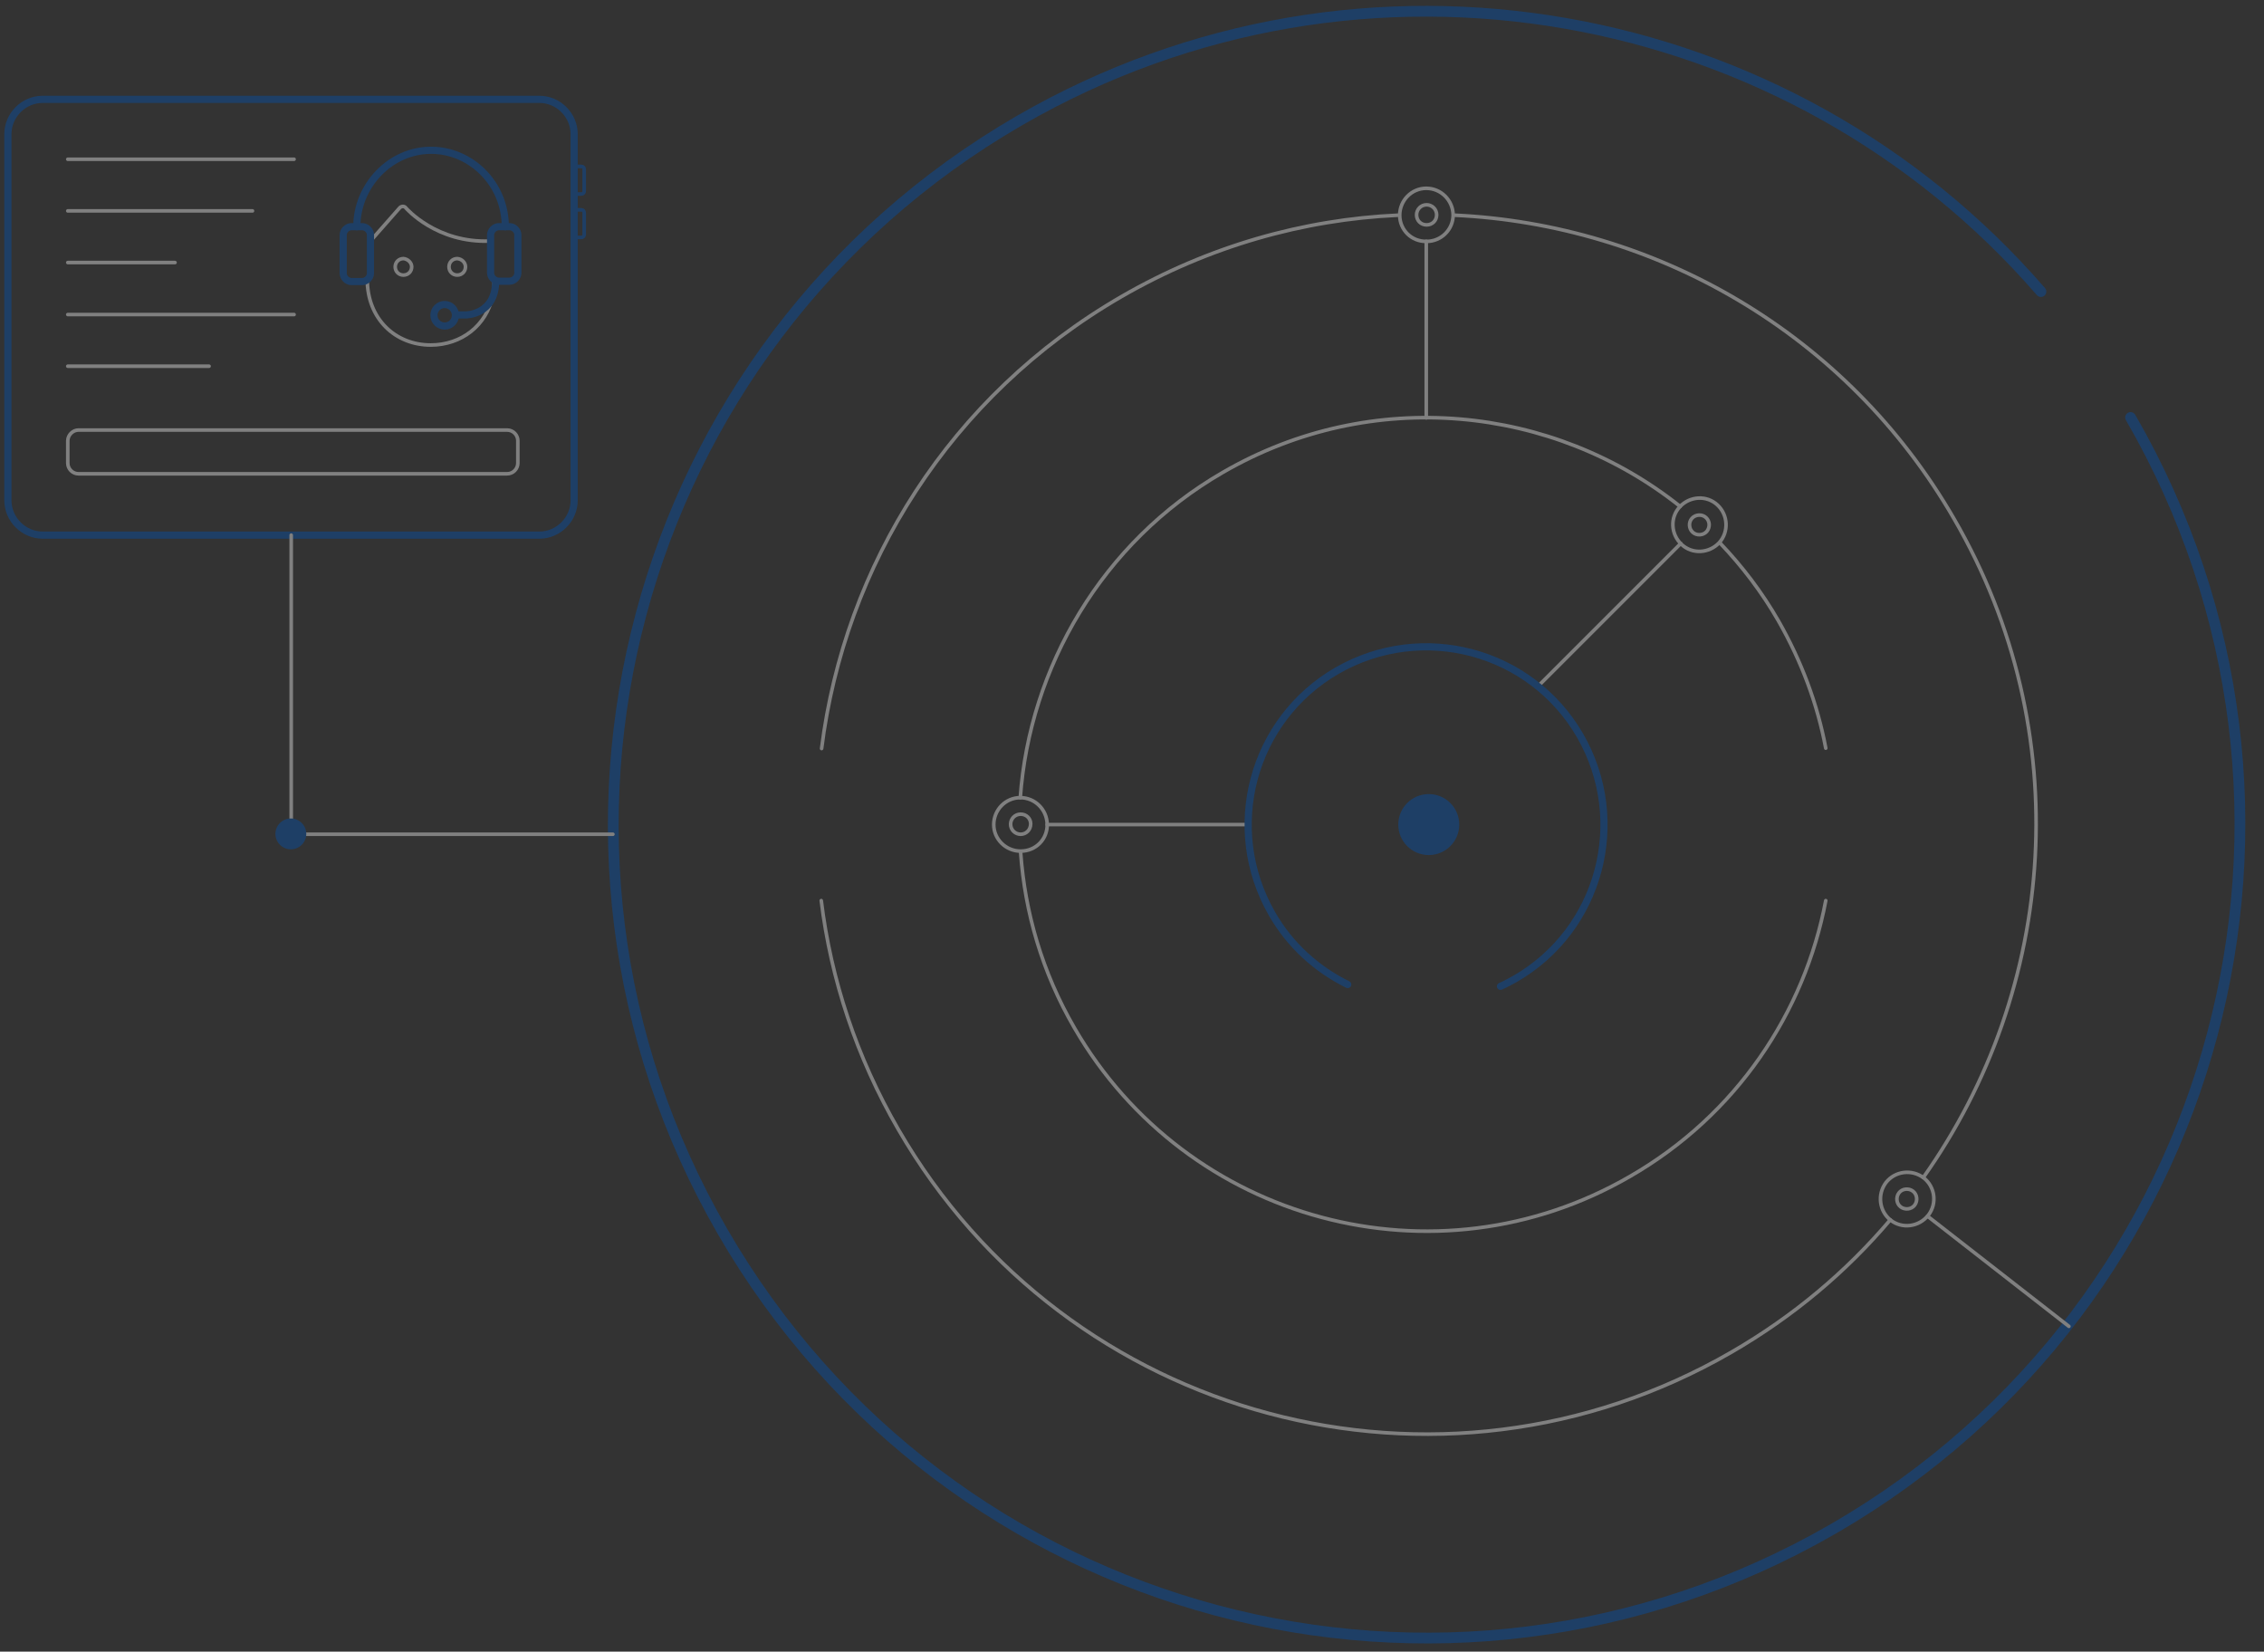 <?xml version="1.0" encoding="utf-8"?>
<!-- Generator: Adobe Illustrator 24.3.0, SVG Export Plug-In . SVG Version: 6.00 Build 0)  -->
<svg version="1.1" id="Layer_1" xmlns="http://www.w3.org/2000/svg" xmlns:xlink="http://www.w3.org/1999/xlink" x="0px" y="0px"
	 viewBox="0 0 631.3 460.5" style="enable-background:new 0 0 631.3 460.5;" xml:space="preserve">
<rect x="0" y="0" width="631.3" height="460.5" fill="#333333" stroke="none"/>
<style type="text/css">
	.support0{fill:none;stroke:#1E3F66;stroke-width:3;stroke-linecap:round;stroke-linejoin:round;stroke-miterlimit:10;}
	.support1{fill:#FFFFFF;stroke:#808080;stroke-linecap:round;stroke-linejoin:round;stroke-miterlimit:10;}
	.support2{fill:none;stroke:#1E3F66;stroke-width:2;stroke-linecap:round;stroke-linejoin:round;stroke-miterlimit:10;}
	.support3{fill:none;stroke:#808080;stroke-linecap:round;stroke-linejoin:round;stroke-miterlimit:10;}
	.support4{fill:none;stroke:#1E3F66;stroke-linecap:round;stroke-linejoin:round;stroke-miterlimit:10;}
	.support5{fill:#1E3F66;}
</style>
<path id="svg-concept" class="support0" d="M569.1,81.3C499.3,0.7,380-21.7,284.3,33.6c-108.4,62.7-145.5,201.3-82.8,309.8
	s201.3,145.5,309.8,82.8c108.4-62.7,145.5-201.3,82.8-309.8"/>
<path class="support1" d="M537.5,339.1l39.4,30.7"/>
<path id="svg-concept" class="support2" d="M170.9,237.3v-4.7 M171,227.1v-4.7"/>
<g>
	<path class="support3" d="M389.8,60c-26.3,1.2-52.7,8.6-77.1,22.7c-47.9,27.7-77.2,75.1-83.6,126 M536.3,328.3
		c37.3-52.6,43-124.2,8.6-183.6c-30-52-83.5-82.1-139.3-84.7 M229,251.1c2.7,21.9,9.8,43.6,21.5,63.8c47,81.3,151,109.1,232.3,62.1
		c17.3-10,32.1-22.5,44.3-36.9 M397.7,67.3v49.2"/>
	<path class="support3" d="M390.3,60c0-4.1,3.3-7.5,7.4-7.5s7.4,3.3,7.5,7.4c0,4.1-3.3,7.4-7.4,7.4C393.6,67.4,390.3,64.1,390.3,60z"/>
	<path class="support3" d="M395,59.9c0-1.5,1.2-2.8,2.8-2.8c1.5,0,2.8,1.2,2.8,2.8s-1.2,2.8-2.8,2.8C396.2,62.7,395,61.5,395,59.9z"/>
	<g>
		<path class="support3" d="M527.2,340.2c-3.2-2.5-3.8-7.2-1.3-10.5c2.5-3.2,7.2-3.8,10.5-1.3c3.2,2.5,3.8,7.2,1.3,10.4
			C535.1,342.1,530.4,342.7,527.2,340.2z"/>
		<path class="support3" d="M530,336.5c-1.2-0.9-1.4-2.7-0.5-3.9c0.9-1.2,2.7-1.4,3.9-0.5s1.4,2.7,0.5,3.9
			C533,337.2,531.2,337.4,530,336.5z"/>
	</g>
		<animateTransform  accumulate="none" additive="replace" attributeName="transform" calcMode="linear" dur="10s" fill="remove" from="0 397 229" repeatCount="indefinite" restart="always" to="-360 397 230" type="rotate">
		</animateTransform>
</g>
<g>
	<path class="support3" d="M284.6,237.7c1.2,16.7,6,33.4,15,48.9c31.4,54.2,100.7,72.8,154.9,41.4c29.7-17.1,48.7-45.7,54.6-76.9"/>
	<path class="support3" d="M468.5,141.2c-35.4-28.2-85.9-33.6-127.5-9.5c-33.8,19.5-53.9,54.5-56.5,90.7"/>
	<path class="support3" d="M509.1,208.6c-2.3-12.2-6.7-24.1-13.2-35.5c-4.6-8-10.1-15.2-16.2-21.6"/>
	<path class="support3" d="M428.9,191.3l39.8-39.8 M348.1,229.9H292 M479.4,151.3c-2.8,3-7.5,3.3-10.5,0.5s-3.3-7.5-0.5-10.5
		s7.5-3.3,10.5-0.5S482.1,148.3,479.4,151.3z"/>
	<path class="support3" d="M475.9,148.2c-1,1.1-2.8,1.2-3.9,0.2s-1.2-2.8-0.2-3.9s2.8-1.2,3.9-0.2S476.9,147,475.9,148.2z"/>
	<g>
		<path class="support3" d="M284.5,222.4c4.1,0,7.4,3.3,7.5,7.4c0.1,4.2-3.2,7.5-7.4,7.5c-4.1,0-7.5-3.3-7.5-7.4
			C277.1,225.8,280.4,222.4,284.5,222.4"/>
		<path class="support3" d="M284.6,232.6c-1.5,0-2.8-1.2-2.8-2.8c0-1.5,1.2-2.8,2.8-2.8s2.8,1.2,2.8,2.7
			C287.4,231.4,286.1,232.6,284.6,232.6L284.6,232.6z"/>
	</g>
	
		<animateTransform  accumulate="none" additive="replace" attributeName="transform" calcMode="linear" dur="15s" fill="remove" from="0 397 229" repeatCount="indefinite" restart="always" to="360 397 230" type="rotate">
		</animateTransform>
</g>
<path class="support3" d="M140.9,63.2l-1,0.1H139c-1.2,0-2.3,1.1-2.3,2.3v10.6c0,0.5,0.1,0.9,0.4,1.3l0.7,0.5c0,0,0,3.3-0.4,4.4
	c-1.7,8.4-8.8,13.8-17.3,13.8c-9.8,0-17.7-7.2-17.7-18.4l0.5-0.4c0.5-0.4,0.3-0.6,0.3-1.2V65.5c0-1.2-1.1-2.3-2.3-2.3h-1.4"/>
<path id="svg-concept" class="support2" d="M99.5,63.2c0-11.4,9.3-21.3,20.7-21.3c11.1,0,20.7,9.3,20.7,21.3"/>
<path class="support3" d="M114.8,74.4c0,1.3-1,2.3-2.3,2.3s-2.3-1-2.3-2.3s1-2.3,2.3-2.3C113.7,72.2,114.8,73.2,114.8,74.4z M129.8,74.4
	c0,1.3-1,2.3-2.3,2.3s-2.3-1-2.3-2.3s1-2.3,2.3-2.3C128.8,72.2,129.8,73.2,129.8,74.4z"/>
<circle id="svg-concept" class="support2" cx="124" cy="87.9" r="3"/>
<path class="support3" d="M103.3,67.2l8.1-9.2c0.5-0.6,1.4-0.6,1.8,0c0,0,8.5,9.9,23.6,9.2"/>
<g>
	<path id="svg-concept" class="support2" d="M150.4,27.7c5.3,0,9.7,4.4,9.7,9.7v102.1c0,5.3-4.4,9.7-9.7,9.7H11.9
		c-5.3,0-9.7-4.4-9.7-9.7V37.4c0-5.3,4.4-9.7,9.7-9.7H150.4z"/>
	<path id="svg-concept" class="support4" d="M160.3,58.5h1.8c0.5,0,0.8,0.4,0.8,0.8v6.1c0,0.5-0.4,0.8-0.8,0.8h-1.8 M160.3,46.4h1.8
		c0.5,0,0.8,0.4,0.8,0.8v6.1c0,0.5-0.4,0.8-0.8,0.8h-1.8"/>
	<path class="support3" d="M58.3,102.1H18.9 M82,87.7H18.9 M48.8,73.2H18.9 M70.4,58.8H18.9 M82,44.4H18.9 M141.4,132.1H21.9
		c-1.6,0-3-1.3-3-3v-6.2c0-1.6,1.4-3,3-3h119.5c1.7,0,3,1.4,3,3v6.2C144.4,130.7,143.1,132.1,141.4,132.1z M170.9,232.6H82
		 M81.2,149.2v83.4"/>
	<circle id="svg-ico" class="support5" cx="81.1" cy="232.5" r="4.3"/>
</g>
<g>
	<path id="svg-concept" class="support2" d="M418.4,275c1.4-0.6,2.8-1.4,4.1-2.1c23.7-13.7,31.8-44,18.1-67.8
		c-13.7-23.7-44-31.8-67.8-18.1c-23.7,13.7-31.8,44-18.1,67.8c5.1,8.9,12.6,15.5,21.1,19.7"/>
	
		<animateTransform  accumulate="none" additive="replace" attributeName="transform" calcMode="linear" dur="12s" fill="remove" from="0 397 229" repeatCount="indefinite" restart="always" to="-360 397 230" type="rotate">
		</animateTransform>
</g>
<g>
	<path id="svg-ico" class="support5" d="M406.9,229.9c0,4.7-3.8,8.5-8.5,8.5s-8.5-3.8-8.5-8.5s3.8-8.5,8.5-8.5
		S406.9,225.2,406.9,229.9z"/>
	
		<animateMotion  accumulate="none" additive="replace" begin="0s" calcMode="paced" dur="2s" fill="remove" path="M0, 0 -15 0 -15 -15 -25 10 0 0" repeatCount="indefinite" restart="always">
		</animateMotion>
</g>
<path id="svg-concept" class="support2" d="M127.2,87.8h2.8c0,0,8.2-0.1,8.2-9.4 M103.3,76.2c0,1.2-1.1,2.3-2.3,2.3h-3
	c-1.2,0-2.3-1.1-2.3-2.3V65.5c0-1.2,1.1-2.3,2.3-2.3h3c1.2,0,2.3,1.1,2.3,2.3V76.2z M144.4,76.1c0,1.2-1.1,2.3-2.3,2.3h-3
	c-1.2,0-2.3-1.1-2.3-2.3V65.5c0-1.2,1.1-2.3,2.3-2.3h3c1.2,0,2.3,1.1,2.3,2.3V76.1z"/>
</svg>

